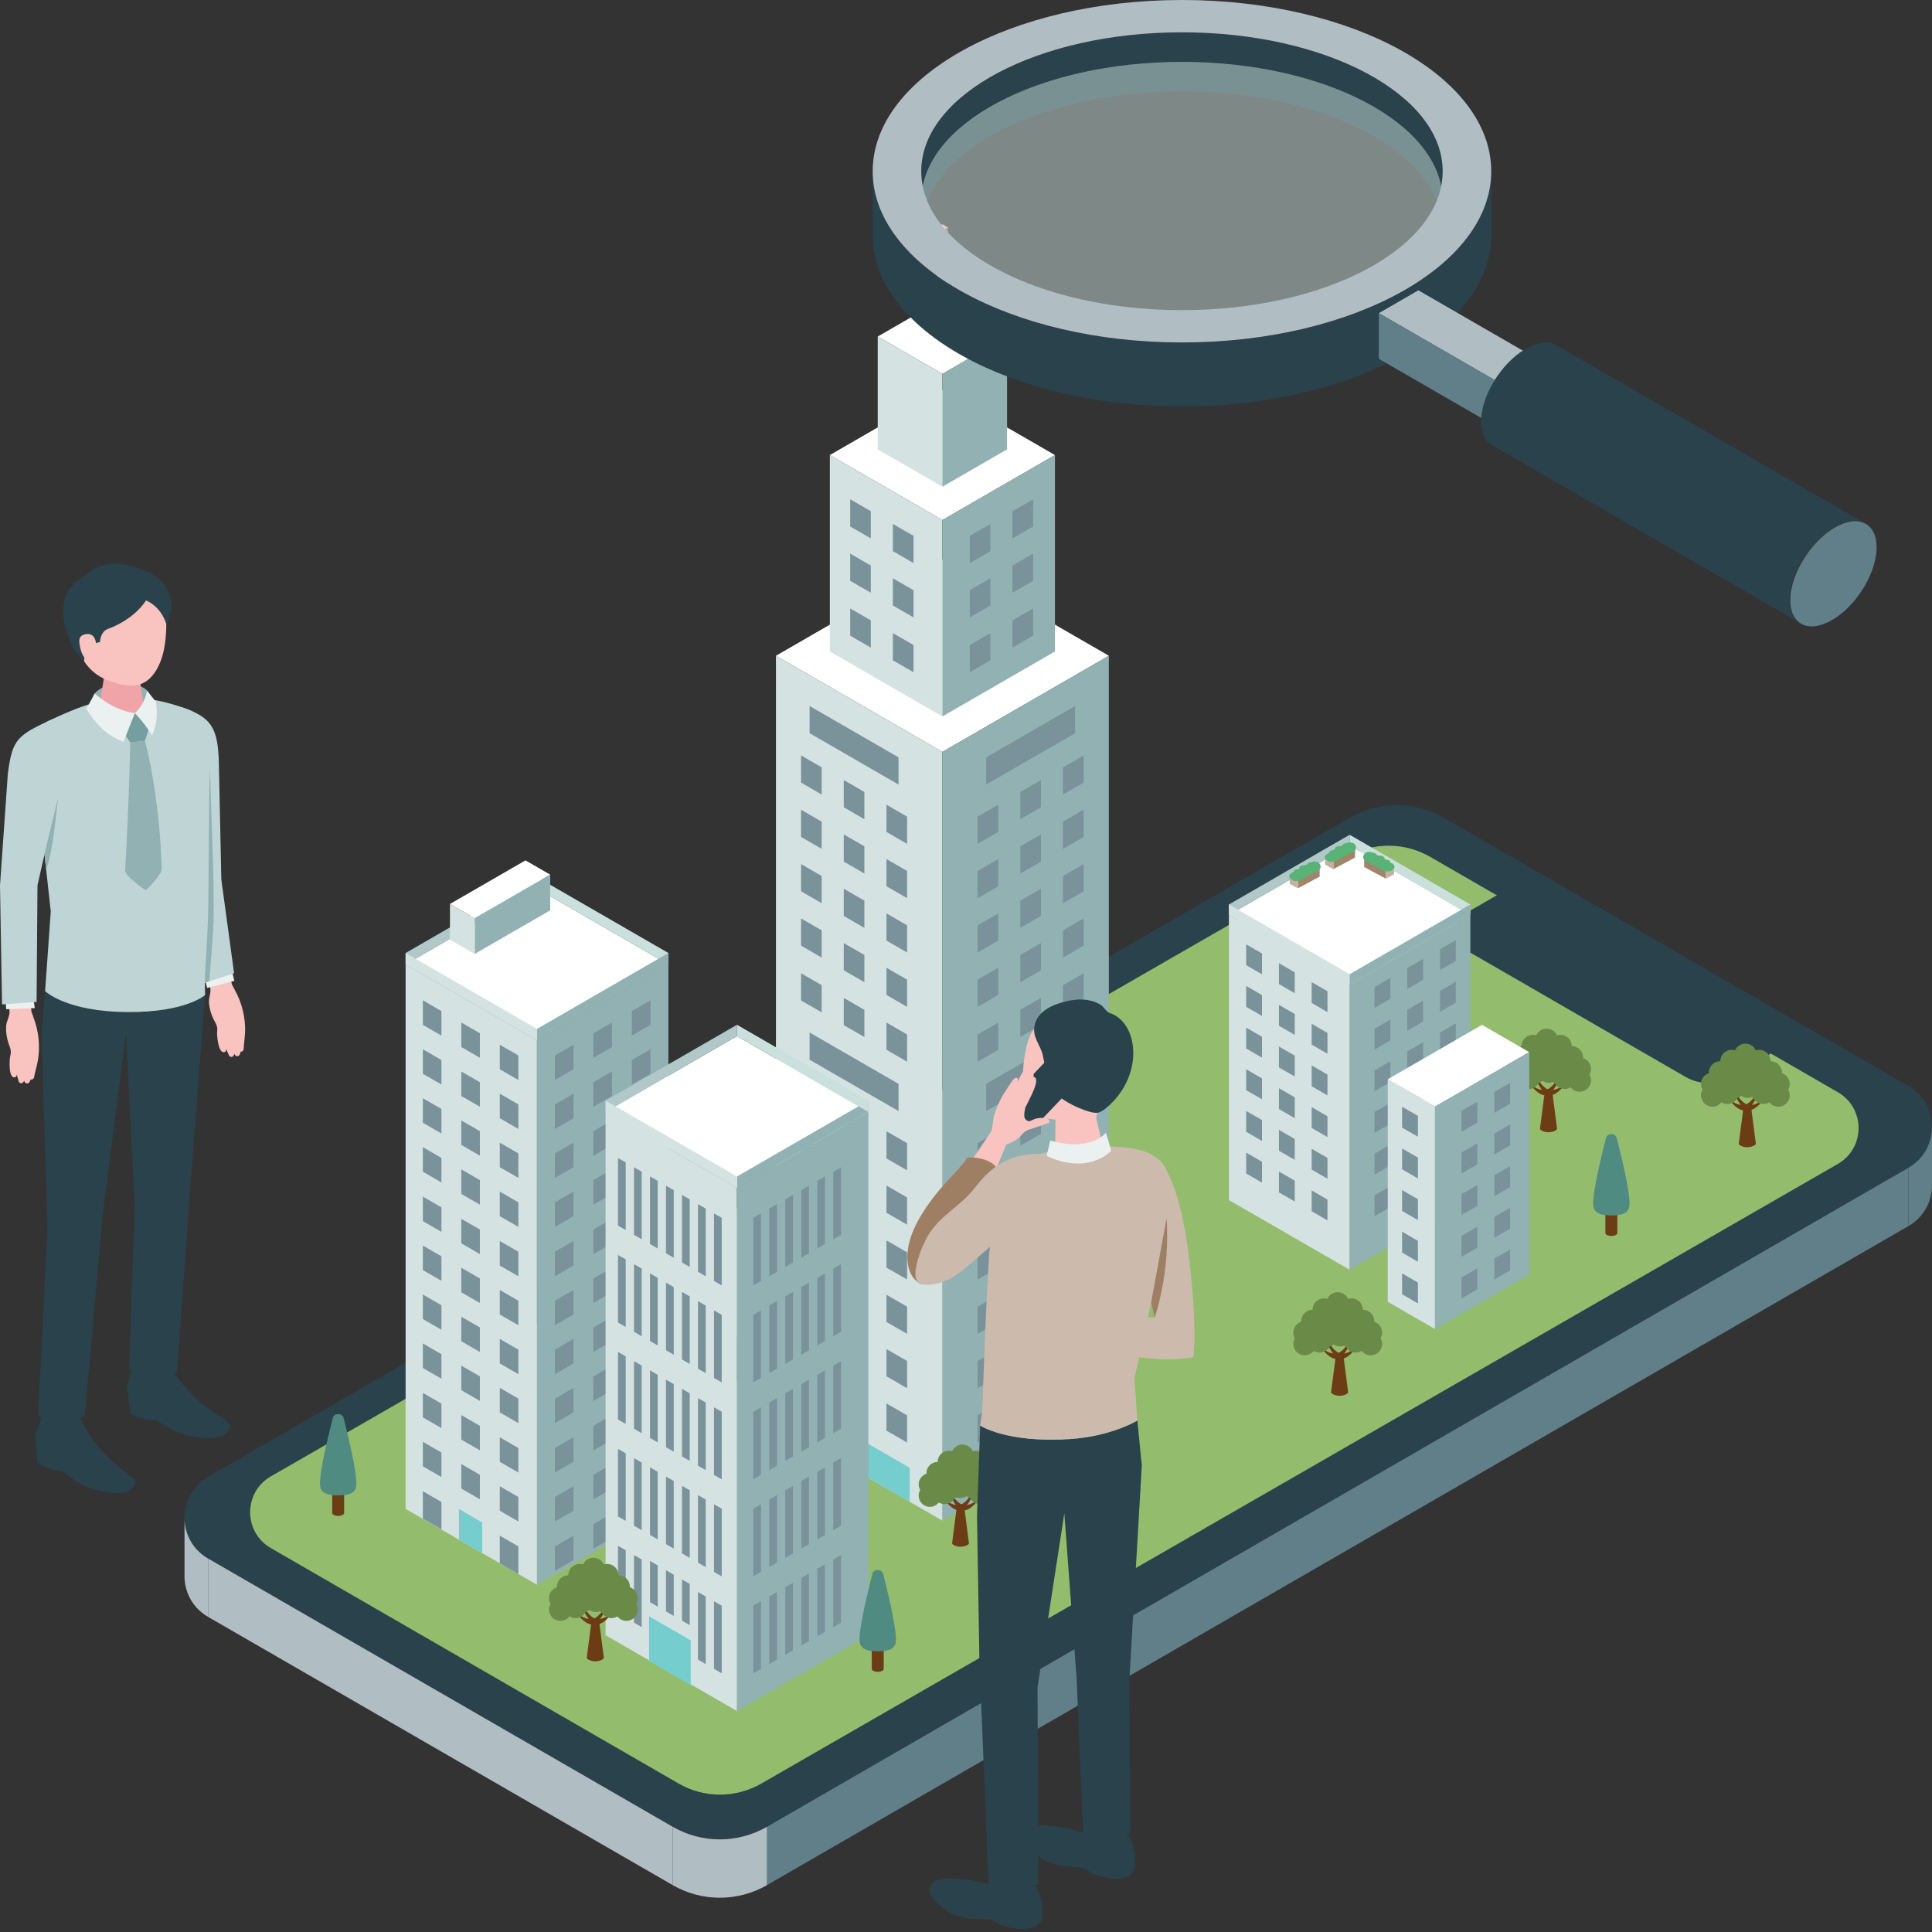 <?xml version="1.0" encoding="utf-8"?>
<!-- Generator: Adobe Illustrator 15.0.0, SVG Export Plug-In  -->
<!DOCTYPE svg PUBLIC "-//W3C//DTD SVG 1.1//EN" "http://www.w3.org/Graphics/SVG/1.1/DTD/svg11.dtd">
<svg version="1.1"
	 xmlns="http://www.w3.org/2000/svg" xmlns:xlink="http://www.w3.org/1999/xlink" xmlns:a="http://ns.adobe.com/AdobeSVGViewerExtensions/3.0/"
	 x="0px" y="0px" width="100px" height="100px" viewBox="0 0 100 100" enable-background="new 0 0 100 100" xml:space="preserve">
<rect x="0" y="0" width="100" height="100" fill="#333333" stroke="none"/>
<defs>
</defs>
<path fill="#2A424B" d="M2.46,63.586l-0.307-9.973l0.181-2.316c0,0,1.078,0.983,4.302,1.09c2.652,0.088,3.976-0.878,3.976-0.878
	l-0.764,9.95l-0.685,9.534c0,0-0.381,0.3-1.171,0.282c-0.894-0.021-1.315-0.437-1.315-0.437l0.303-8.404l-0.461-8.951l-1.185,9.225
	L4.388,73.252c0,0-0.456,0.402-1.196,0.404c-0.748,0.002-1.221-0.387-1.221-0.387L2.46,63.586z"/>
<path fill="#F9C3C0" d="M12.005,50.958c0,0,0.207,0.384,0.284,0.548c0.085,0.181,0.157,0.368,0.215,0.559
	c0.106,0.349,0.167,0.711,0.182,1.076c0.001,0.022,0.001,0.044,0.002,0.066c0.007,0.318-0.041,0.634-0.069,0.949
	c-0.007,0.081,0.013,0.206-0.079,0.26c-0.004,0.002-0.091,0.035-0.089,0.022c0,0.004-0.021,0.187-0.117,0.219
	c-0.076,0.027-0.158,0.006-0.209-0.119c0,0-0.012,0.121-0.1,0.159c-0.087,0.038-0.149-0.032-0.174-0.072
	c-0.025-0.04-0.147-0.345-0.147-0.345s0.022,0.12-0.043,0.157c-0.351,0.199-0.433-0.815-0.425-0.971
	c0.005-0.098,0.019-0.197,0.003-0.292c-0.022-0.135-0.099-0.255-0.163-0.377c-0.144-0.271-0.231-0.569-0.259-0.873
	c-0.027-0.289,0.119-0.523,0.066-0.804l-0.267-1.082l1.133-0.276L12.005,50.958z"/>
<polygon fill="#EBF1F1" points="11.879,49.79 12.132,50.766 10.725,51.136 10.45,50.126 "/>
<path fill="#BFD4D5" d="M11.456,45.527c0,0-0.082-3.703-0.127-6.015c-0.038-1.935-0.457-2.397-1.923-2.911
	c-1.27,1.519-0.329,9.134-0.329,9.134l1.338,5.19l1.702-0.551L11.456,45.527z"/>
<path fill="#91B1B3" d="M10.635,45.365l-0.22,5.561l0.416-0.135c0,0,0.208-2.472,0.223-3.138c0.051-2.322-0.157-5.855-0.182-8.167
	L10.635,45.365z"/>
<path fill="#BFD4D5" d="M2.335,51.297l0.293-4.125l-0.9-8.164c-0.118-0.705,0.164-1.419,0.932-1.767
	c1.765-0.799,3.831-1.791,7.165-0.482c0.457,0.179,0.627,0.73,0.785,1.193c0.189,0.555,0.282,1.153,0.26,1.741
	c0,0-0.037,1.012-0.037,1.012c-0.017,1.929-0.033,3.859-0.049,5.788c-0.01,1.223-0.071,2.429-0.158,3.649
	c-0.038,0.536-0.011,1.365-0.011,1.365s-1.003,0.894-3.976,0.878C3.399,52.37,2.335,51.297,2.335,51.297z"/>
<path fill="#F9C3C0" d="M1.626,52.359c0,0,0.151,0.414,0.205,0.589c0.059,0.193,0.104,0.389,0.135,0.587
	c0.057,0.363,0.067,0.731,0.03,1.095c-0.002,0.022-0.004,0.044-0.007,0.065c-0.037,0.317-0.128,0.622-0.2,0.929
	c-0.018,0.079-0.016,0.206-0.114,0.245c-0.004,0.001-0.095,0.02-0.092,0.008c-0.001,0.004-0.047,0.181-0.145,0.199
	c-0.079,0.014-0.158-0.019-0.19-0.151c0,0-0.029,0.118-0.12,0.142c-0.092,0.023-0.144-0.056-0.162-0.099
	c-0.019-0.044-0.097-0.365-0.097-0.365s0.005,0.122-0.065,0.149c-0.374,0.141-0.315-0.876-0.286-1.029
	c0.019-0.096,0.045-0.191,0.043-0.29c-0.003-0.137-0.062-0.268-0.109-0.399c-0.104-0.292-0.15-0.601-0.135-0.906
	c0.013-0.29,0.189-0.499,0.177-0.786L0.38,51.228l1.158-0.092L1.626,52.359z"/>
<polygon fill="#EBF1F1" points="1.661,51.209 1.8,52.18 0.321,52.237 0.25,51.304 "/>
<path fill="#BFD4D5" d="M2.602,37.27c-1.696,0.806-1.965,0.973-2.196,2.775L0,45.823l0.106,6.165l1.788-0.129l0.046-6.035
	l0.858-3.789C3.966,38.386,2.602,37.27,2.602,37.27z"/>
<path fill="#2A424B" d="M2.193,73.282l-0.365,1.031l0.108,1.388c0,0,0.596,0.427,1.275,0.421c0.423,0.341,1.269,1.132,2.989,1.169
	c0.371,0.008,1.011-0.343,0.734-0.722c-0.171-0.234-1.964-1.258-2.859-3.324C3.111,73.151,2.193,73.282,2.193,73.282z"/>
<path fill="#2A424B" d="M6.85,70.744l-0.289,1.057l0.209,1.375c0,0,0.625,0.378,1.302,0.317C8.52,73.8,9.422,74.521,11.14,74.42
	c0.37-0.022,0.983-0.423,0.679-0.78c-0.187-0.219-2.051-1.096-3.094-3.084C7.756,70.54,6.85,70.744,6.85,70.744z"/>
<path fill="#91B1B3" d="M2.302,44.223c0,0,0.264-1.163,0.697-2.893c-0.261,2.486-0.367,2.879-0.606,3.716L2.302,44.223z"/>
<path fill="#91B1B3" d="M7.609,35.737c-0.403-0.432-1.97-0.63-2.708,0.152c-0.054,0.382-0.132,0.631-0.132,0.631l1.354,0.486
	l1.453-0.205C7.575,36.801,7.646,36.034,7.609,35.737z"/>
<path fill="#F0A4A8" d="M6.278,34.426c-0.583,0-0.892,0.328-0.892,0.612L5.09,36.94c0.027,0.33,0.587,0.597,1.251,0.597
	c0.664,0,1.18-0.267,1.153-0.597l-0.287-1.989C7.184,34.663,6.86,34.426,6.278,34.426z"/>
<path fill="#F9C3C0" d="M6.039,29.786c-1.659,0.013-2.117,1.258-2.117,2.77c0,1.968,1.294,2.574,1.959,2.768
	c0.81,0.236,1.817,0.447,2.433-1.104c0.367-0.922,0.354-2.526,0.15-3.147C8.288,30.53,7.697,29.774,6.039,29.786z"/>
<polygon fill="#769EA0" points="7.749,37.604 6.982,36.912 6.39,37.916 6.742,38.434 7.503,38.341 "/>
<path fill="#EBF1F1" d="M6.982,36.912c0,0-0.315,0.777-0.592,1.491c-0.768-0.315-1.292-0.716-1.928-1.719
	C4.646,36.393,4.9,35.889,4.9,35.889S5.794,36.757,6.982,36.912z"/>
<path fill="#EBF1F1" d="M6.982,36.912c0,0,0.513-0.428,0.627-1.175c0,0,0.295,0.387,0.46,0.586c0.125,0.864-0.014,1.289-0.197,1.752
	C7.462,37.39,6.982,36.912,6.982,36.912"/>
<path fill="#91B1B3" d="M7.503,38.341l-0.762,0.093c0,0-0.062,3.24-0.266,6.612c-0.019,0.308,1.069,1.035,1.069,1.035
	s0.832-0.791,0.824-1.094C8.268,41.156,7.503,38.341,7.503,38.341z"/>
<path fill="#2A424B" d="M7.557,31.078c0,0-0.546,0.952-1.979,1.478c-0.399,0.153-0.402,0.681-0.402,0.681s-0.771,0.063-0.827,0.983
	c-0.735-0.582-1.995-3.383-0.015-4.344c0,0,1.013-1.402,3.416-0.221c0.792,0.39,1.52,1.364,0.855,2.645
	C8.604,32.299,8.39,31.438,7.557,31.078z"/>
<path fill="#F9C3C0" d="M4.971,33.31c0,0-0.029-0.562-0.512-0.488c-0.412,0.063-0.402,0.33-0.283,0.799
	c0.119,0.468,0.406,0.691,0.695,0.678S4.971,33.31,4.971,33.31z"/>
<path fill="#2A424B" d="M39.701,94.552l59.078-34.109c1.628-0.94,1.628-3.29,0-4.229L74.734,42.331
	c-1.511-0.873-3.373-0.873-4.884,0L10.771,76.44c-1.628,0.94-1.628,3.29,0,4.229l24.045,13.882
	C36.328,95.424,38.189,95.424,39.701,94.552z"/>
<polygon fill="#B0BEC3" points="34.816,94.552 10.771,80.669 10.771,83.69 34.816,97.572 "/>
<polygon fill="#617F88" points="39.701,94.552 98.779,60.443 98.779,63.463 39.701,97.572 "/>
<path fill="#B0BEC3" d="M10.771,83.69c-0.813-0.47-1.22-1.291-1.221-2.113v-3.031c-0.003,0.826,0.404,1.652,1.221,2.124V83.69z"/>
<path fill="#617F88" d="M98.779,63.463c0.813-0.469,1.22-1.291,1.221-2.113v-3.03c0.003,0.825-0.404,1.651-1.221,2.123V63.463z"/>
<path fill="#B0BEC3" d="M39.701,97.572v-3.021c-1.511,0.873-3.373,0.873-4.884,0v3.021C36.328,98.444,38.189,98.444,39.701,97.572z"
	/>
<path fill="#94BC6D" d="M39.41,92.315l55.717-32.07c1.429-0.825,1.429-2.888,0-3.712L74.023,44.348c-1.326-0.766-2.96-0.766-4.287,0
	L14.019,76.417c-1.429,0.825-1.429,2.888,0,3.712l21.104,12.185C36.45,93.081,38.083,93.081,39.41,92.315z"/>
<path fill="#2A424B" d="M89.553,55.746l2.433-1.404c0.766-0.442,0.766-1.548,0-1.99L80.672,45.82c-0.711-0.411-1.587-0.411-2.298,0
	l-2.433,1.404c-0.766,0.442-0.766,1.548,0,1.99l11.313,6.532C87.966,56.156,88.842,56.156,89.553,55.746z"/>
<polygon fill="#FFFFFF" points="40.163,33.942 48.779,38.917 57.394,33.942 48.779,28.968 "/>
<polygon fill="#D4E2E2" points="48.779,38.917 40.163,33.942 40.163,73.736 48.779,78.709 "/>
<polygon fill="#91B1B3" points="48.779,38.917 57.394,33.942 57.394,73.736 48.779,78.709 "/>
<polygon fill="#FFFFFF" points="42.953,23.554 48.779,26.917 54.604,23.554 48.779,20.19 "/>
<polygon fill="#D4E2E2" points="48.779,26.917 42.953,23.554 42.953,33.72 48.779,37.083 "/>
<polygon fill="#91B1B3" points="48.779,26.917 54.604,23.554 54.604,33.72 48.779,37.083 "/>
<polygon fill="#FFFFFF" points="45.431,17.419 48.779,19.351 52.125,17.419 48.779,15.486 "/>
<polygon fill="#D4E2E2" points="48.779,19.351 45.431,17.419 45.431,23.259 48.779,25.192 "/>
<polygon fill="#91B1B3" points="48.779,19.351 52.125,17.419 52.125,23.259 48.779,25.192 "/>
<polygon fill="#7A939B" points="42.53,48.153 41.463,47.537 41.463,48.946 42.53,49.562 "/>
<polygon fill="#7A939B" points="44.74,49.43 43.673,48.813 43.673,50.222 44.74,50.838 "/>
<polygon fill="#7A939B" points="46.951,50.706 45.883,50.089 45.883,51.498 46.951,52.114 "/>
<polygon fill="#7A939B" points="42.53,45.341 41.463,44.725 41.463,46.133 42.53,46.75 "/>
<polygon fill="#7A939B" points="44.74,46.617 43.673,46 43.673,47.409 44.74,48.026 "/>
<polygon fill="#7A939B" points="46.951,47.893 45.883,47.277 45.883,48.685 46.951,49.302 "/>
<polygon fill="#7A939B" points="42.53,42.529 41.463,41.912 41.463,43.321 42.53,43.937 "/>
<polygon fill="#7A939B" points="44.74,43.805 43.673,43.188 43.673,44.597 44.74,45.213 "/>
<polygon fill="#7A939B" points="46.951,45.081 45.883,44.464 45.883,45.873 46.951,46.489 "/>
<polygon fill="#7A939B" points="42.53,39.716 41.463,39.1 41.463,40.508 42.53,41.125 "/>
<polygon fill="#7A939B" points="44.74,40.993 43.673,40.376 43.673,41.785 44.74,42.401 "/>
<polygon fill="#7A939B" points="46.951,42.269 45.883,41.652 45.883,43.061 46.951,43.677 "/>
<polygon fill="#7A939B" points="46.509,39.201 41.905,36.543 41.905,37.951 46.509,40.609 "/>
<polygon fill="#7A939B" points="42.53,59.429 41.463,58.813 41.463,60.221 42.53,60.837 "/>
<polygon fill="#7A939B" points="44.74,60.705 43.673,60.088 43.673,61.497 44.74,62.113 "/>
<polygon fill="#7A939B" points="46.951,61.981 45.883,61.365 45.883,62.773 46.951,63.39 "/>
<polygon fill="#7A939B" points="42.53,56.617 41.463,56 41.463,57.409 42.53,58.025 "/>
<polygon fill="#7A939B" points="44.74,57.893 43.673,57.276 43.673,58.685 44.74,59.301 "/>
<polygon fill="#7A939B" points="46.951,59.169 45.883,58.552 45.883,59.961 46.951,60.577 "/>
<polygon fill="#7A939B" points="46.509,56.101 41.905,53.443 41.905,54.852 46.509,57.51 "/>
<polygon fill="#7A939B" points="42.53,50.992 41.463,50.375 41.463,51.784 42.53,52.4 "/>
<polygon fill="#7A939B" points="44.74,52.268 43.673,51.651 43.673,53.06 44.74,53.676 "/>
<polygon fill="#7A939B" points="46.951,53.544 45.883,52.928 45.883,54.336 46.951,54.953 "/>
<polygon fill="#7A939B" points="45.073,29.271 44.005,28.655 44.005,30.064 45.073,30.68 "/>
<polygon fill="#7A939B" points="47.283,30.548 46.215,29.932 46.215,31.34 47.283,31.956 "/>
<polygon fill="#7A939B" points="45.073,26.459 44.005,25.843 44.005,27.251 45.073,27.868 "/>
<polygon fill="#7A939B" points="47.283,27.735 46.215,27.119 46.215,28.527 47.283,29.144 "/>
<polygon fill="#7A939B" points="45.073,32.11 44.005,31.494 44.005,32.902 45.073,33.519 "/>
<polygon fill="#7A939B" points="47.283,33.386 46.215,32.77 46.215,34.178 47.283,34.794 "/>
<polygon fill="#7A939B" points="52.407,29.271 53.475,28.655 53.475,30.064 52.407,30.68 "/>
<polygon fill="#7A939B" points="50.197,30.548 51.264,29.932 51.264,31.34 50.197,31.956 "/>
<polygon fill="#7A939B" points="52.407,26.459 53.475,25.843 53.475,27.251 52.407,27.868 "/>
<polygon fill="#7A939B" points="50.197,27.735 51.264,27.119 51.264,28.527 50.197,29.144 "/>
<polygon fill="#7A939B" points="52.407,32.11 53.475,31.494 53.475,32.902 52.407,33.519 "/>
<polygon fill="#7A939B" points="50.197,33.386 51.264,32.77 51.264,34.178 50.197,34.794 "/>
<polygon fill="#7A939B" points="42.53,70.705 41.463,70.088 41.463,71.497 42.53,72.113 "/>
<polygon fill="#7A939B" points="44.74,71.981 43.673,71.364 43.673,72.773 44.74,73.389 "/>
<polygon fill="#7A939B" points="46.951,73.257 45.883,72.64 45.883,74.049 46.951,74.665 "/>
<polygon fill="#7A939B" points="42.53,67.892 41.463,67.276 41.463,68.685 42.53,69.301 "/>
<polygon fill="#7A939B" points="44.74,69.168 43.673,68.552 43.673,69.96 44.74,70.577 "/>
<polygon fill="#7A939B" points="46.951,70.444 45.883,69.828 45.883,71.236 46.951,71.853 "/>
<polygon fill="#76CDCE" points="47.084,75.97 41.329,72.647 41.329,74.408 47.084,77.731 "/>
<polygon fill="#7A939B" points="42.53,70.705 41.463,70.088 41.463,71.497 42.53,72.113 "/>
<polygon fill="#7A939B" points="42.53,65.08 41.463,64.463 41.463,65.872 42.53,66.488 "/>
<polygon fill="#7A939B" points="44.74,66.356 43.673,65.739 43.673,67.148 44.74,67.765 "/>
<polygon fill="#7A939B" points="46.951,67.632 45.883,67.016 45.883,68.424 46.951,69.041 "/>
<polygon fill="#7A939B" points="42.53,62.268 41.463,61.651 41.463,63.06 42.53,63.676 "/>
<polygon fill="#7A939B" points="44.74,63.543 43.673,62.927 43.673,64.335 44.74,64.952 "/>
<polygon fill="#7A939B" points="46.951,64.819 45.883,64.203 45.883,65.612 46.951,66.228 "/>
<polygon fill="#7A939B" points="55.021,48.153 56.089,47.537 56.089,48.946 55.021,49.562 "/>
<polygon fill="#7A939B" points="52.811,49.43 53.879,48.813 53.879,50.222 52.811,50.838 "/>
<polygon fill="#7A939B" points="50.601,50.706 51.669,50.089 51.669,51.498 50.601,52.114 "/>
<polygon fill="#7A939B" points="55.021,45.341 56.089,44.725 56.089,46.133 55.021,46.75 "/>
<polygon fill="#7A939B" points="52.811,46.617 53.879,46 53.879,47.409 52.811,48.026 "/>
<polygon fill="#7A939B" points="50.601,47.893 51.669,47.277 51.669,48.685 50.601,49.302 "/>
<polygon fill="#7A939B" points="55.021,42.529 56.089,41.912 56.089,43.321 55.021,43.937 "/>
<polygon fill="#7A939B" points="52.811,43.805 53.879,43.188 53.879,44.597 52.811,45.213 "/>
<polygon fill="#7A939B" points="50.601,45.081 51.669,44.464 51.669,45.873 50.601,46.489 "/>
<polygon fill="#7A939B" points="55.021,39.716 56.089,39.1 56.089,40.508 55.021,41.125 "/>
<polygon fill="#7A939B" points="52.811,40.993 53.879,40.376 53.879,41.785 52.811,42.401 "/>
<polygon fill="#7A939B" points="50.601,42.269 51.669,41.652 51.669,43.061 50.601,43.677 "/>
<polygon fill="#7A939B" points="51.043,39.201 55.647,36.543 55.647,37.951 51.043,40.609 "/>
<polygon fill="#7A939B" points="55.021,59.429 56.089,58.813 56.089,60.221 55.021,60.837 "/>
<polygon fill="#7A939B" points="52.811,60.705 53.879,60.088 53.879,61.497 52.811,62.113 "/>
<polygon fill="#7A939B" points="50.601,61.981 51.669,61.365 51.669,62.773 50.601,63.39 "/>
<polygon fill="#7A939B" points="55.021,56.617 56.089,56 56.089,57.409 55.021,58.025 "/>
<polygon fill="#7A939B" points="52.811,57.893 53.879,57.276 53.879,58.685 52.811,59.301 "/>
<polygon fill="#7A939B" points="50.601,59.169 51.669,58.552 51.669,59.961 50.601,60.577 "/>
<polygon fill="#7A939B" points="51.043,56.101 55.647,53.443 55.647,54.852 51.043,57.51 "/>
<polygon fill="#7A939B" points="55.021,50.992 56.089,50.375 56.089,51.784 55.021,52.4 "/>
<polygon fill="#7A939B" points="52.811,52.268 53.879,51.651 53.879,53.06 52.811,53.676 "/>
<polygon fill="#7A939B" points="50.601,53.544 51.669,52.928 51.669,54.336 50.601,54.953 "/>
<polygon fill="#7A939B" points="55.021,70.705 56.089,70.088 56.089,71.497 55.021,72.113 "/>
<polygon fill="#7A939B" points="52.811,71.981 53.879,71.364 53.879,72.773 52.811,73.389 "/>
<polygon fill="#7A939B" points="50.601,73.257 51.669,72.64 51.669,74.049 50.601,74.665 "/>
<polygon fill="#7A939B" points="55.021,67.892 56.089,67.276 56.089,68.685 55.021,69.301 "/>
<polygon fill="#7A939B" points="52.811,69.168 53.879,68.552 53.879,69.96 52.811,70.577 "/>
<polygon fill="#7A939B" points="50.601,70.444 51.669,69.828 51.669,71.236 50.601,71.853 "/>
<polygon fill="#7A939B" points="55.021,73.7 56.089,73.084 56.089,74.493 55.021,75.109 "/>
<polygon fill="#7A939B" points="52.811,74.977 53.879,74.36 53.879,75.769 52.811,76.385 "/>
<polygon fill="#7A939B" points="50.601,76.252 51.669,75.636 51.669,77.044 50.601,77.661 "/>
<polygon fill="#7A939B" points="55.021,70.705 56.089,70.088 56.089,71.497 55.021,72.113 "/>
<polygon fill="#7A939B" points="55.021,65.08 56.089,64.463 56.089,65.872 55.021,66.488 "/>
<polygon fill="#7A939B" points="52.811,66.356 53.879,65.739 53.879,67.148 52.811,67.765 "/>
<polygon fill="#7A939B" points="50.601,67.632 51.669,67.016 51.669,68.424 50.601,69.041 "/>
<polygon fill="#7A939B" points="55.021,62.268 56.089,61.651 56.089,63.06 55.021,63.676 "/>
<polygon fill="#7A939B" points="52.811,63.543 53.879,62.927 53.879,64.335 52.811,64.952 "/>
<polygon fill="#7A939B" points="50.601,64.819 51.669,64.203 51.669,65.612 50.601,66.228 "/>
<path fill="#6C3C14" d="M39.315,71.606c0.11,0,0.199,0.049,0.199,0.11l0.236,1.832c0,0.062-0.195,0.178-0.436,0.178
	c-0.241,0-0.436-0.117-0.436-0.178l0.236-1.832C39.115,71.655,39.205,71.606,39.315,71.606z"/>
<path fill="#6C3C14" d="M39.408,71.51c0.179-0.103,0.351-0.321,0.486-0.53c0.026-0.041,0.088-0.007,0.068,0.037
	c-0.138,0.306-0.334,0.654-0.552,0.779c-0.277,0.16-0.6-0.123-0.79-0.335c-0.027-0.031,0.011-0.077,0.046-0.055
	C38.863,71.525,39.163,71.651,39.408,71.51z"/>
<path fill="#6C3C14" d="M39.317,71.51c-0.178-0.103-0.35-0.321-0.485-0.53c-0.026-0.041-0.088-0.007-0.068,0.037
	c0.138,0.306,0.334,0.654,0.552,0.779c0.276,0.16,0.6-0.123,0.79-0.335c0.027-0.031-0.011-0.077-0.046-0.055
	C39.862,71.525,39.562,71.651,39.317,71.51z"/>
<path fill="#6A8B48" d="M37.148,70.5c0-0.258,0.169-0.477,0.402-0.553c0-0.01-0.001-0.02-0.001-0.029
	c0-0.321,0.26-0.581,0.581-0.581c0-0.321,0.26-0.581,0.581-0.581c0.06,0,0.118,0.009,0.173,0.026
	c0.091-0.202,0.293-0.342,0.529-0.342s0.438,0.14,0.529,0.342c0.054-0.017,0.112-0.026,0.172-0.026c0.321,0,0.581,0.26,0.581,0.581
	c0.321,0,0.581,0.26,0.581,0.581c0,0.01,0,0.02,0,0.029c0.233,0.076,0.402,0.294,0.402,0.553c0,0.106-0.029,0.205-0.078,0.291
	c0.049,0.085,0.078,0.185,0.078,0.29c0,0.321-0.26,0.581-0.581,0.581c-0.187,0-0.354-0.089-0.46-0.227
	c-0.088,0.055-0.193,0.086-0.305,0.086c-0.223,0-0.416-0.125-0.514-0.31c-0.072-0.022-0.137-0.059-0.194-0.106
	c-0.094,0.066-0.208,0.104-0.332,0.104c-0.069,0-0.136-0.012-0.197-0.035c-0.028,0.014-0.057,0.026-0.087,0.036
	c-0.097,0.184-0.291,0.31-0.514,0.31c-0.112,0-0.216-0.032-0.305-0.086c-0.106,0.138-0.273,0.227-0.46,0.227
	c-0.321,0-0.581-0.26-0.581-0.581c0-0.105,0.028-0.205,0.078-0.29C37.176,70.705,37.148,70.605,37.148,70.5z"/>
<path fill="#6C3C14" d="M49.718,77.938c0.11,0,0.199,0.05,0.199,0.111l0.236,1.832c0,0.061-0.195,0.178-0.436,0.178
	c-0.241,0-0.436-0.117-0.436-0.178l0.236-1.832C49.518,77.987,49.607,77.938,49.718,77.938z"/>
<path fill="#6C3C14" d="M49.811,77.842c0.179-0.103,0.35-0.321,0.486-0.53c0.026-0.041,0.088-0.007,0.068,0.037
	c-0.139,0.307-0.334,0.654-0.552,0.779c-0.277,0.16-0.6-0.123-0.79-0.335c-0.027-0.031,0.01-0.076,0.046-0.055
	C49.266,77.857,49.566,77.983,49.811,77.842z"/>
<path fill="#6C3C14" d="M49.72,77.842c-0.179-0.103-0.351-0.321-0.486-0.53c-0.026-0.041-0.088-0.007-0.068,0.037
	c0.138,0.307,0.334,0.654,0.552,0.779c0.276,0.16,0.6-0.123,0.789-0.335c0.028-0.031-0.01-0.076-0.046-0.055
	C50.265,77.857,49.965,77.983,49.72,77.842z"/>
<path fill="#6A8B48" d="M47.551,76.832c0-0.258,0.169-0.478,0.402-0.553c0-0.01-0.001-0.02-0.001-0.03
	c0-0.321,0.26-0.581,0.581-0.581c0-0.321,0.26-0.581,0.581-0.581c0.061,0,0.118,0.009,0.172,0.026
	c0.091-0.201,0.294-0.342,0.529-0.342s0.438,0.141,0.529,0.342c0.054-0.017,0.112-0.026,0.172-0.026c0.321,0,0.581,0.26,0.581,0.581
	c0.321,0,0.581,0.26,0.581,0.581c0,0.01,0,0.02,0,0.03c0.233,0.075,0.402,0.294,0.402,0.553c0,0.105-0.029,0.205-0.078,0.29
	c0.049,0.085,0.078,0.185,0.078,0.291c0,0.32-0.26,0.581-0.581,0.581c-0.187,0-0.354-0.089-0.459-0.226
	c-0.089,0.055-0.193,0.086-0.305,0.086c-0.223,0-0.416-0.125-0.514-0.31c-0.072-0.022-0.138-0.059-0.194-0.106
	c-0.094,0.066-0.208,0.104-0.332,0.104c-0.069,0-0.135-0.012-0.197-0.034c-0.028,0.014-0.057,0.026-0.087,0.036
	c-0.098,0.184-0.291,0.31-0.514,0.31c-0.112,0-0.216-0.031-0.305-0.086c-0.106,0.137-0.273,0.226-0.46,0.226
	c-0.321,0-0.581-0.26-0.581-0.581c0-0.106,0.028-0.205,0.078-0.291C47.579,77.036,47.551,76.937,47.551,76.832z"/>
<polygon fill="#D4E2E2" points="48.779,12.689 48.489,12.522 48.489,17.538 48.779,17.704 "/>
<polygon fill="#91B1B3" points="48.779,12.689 49.067,12.522 49.067,17.538 48.779,17.704 "/>
<polygon fill="#FAC0C2" points="48.489,11.774 48.779,11.941 49.067,11.774 48.779,11.607 "/>
<polygon fill="#F58A8E" points="48.779,11.941 48.489,11.774 48.489,12.522 48.779,12.689 "/>
<polygon fill="#ED5053" points="48.779,11.941 49.067,11.774 49.067,12.522 48.779,12.689 "/>
<polygon fill="#FFFFFF" points="20.994,49.917 27.795,53.844 34.596,49.917 27.795,45.99 "/>
<polygon fill="#D4E2E2" points="27.795,53.844 20.994,49.917 20.994,78.1 27.795,82.026 "/>
<polygon fill="#91B1B3" points="27.795,53.844 34.596,49.917 34.596,78.1 27.795,82.026 "/>
<polygon fill="#B1C8C9" points="20.994,49.328 27.795,45.401 27.795,45.99 20.994,49.917 "/>
<polygon fill="#CAE0DD" points="34.596,49.328 27.795,45.401 27.795,45.99 34.596,49.917 "/>
<polygon fill="#D4E2E2" points="27.795,53.255 20.994,49.328 20.994,49.917 27.795,53.844 "/>
<polygon fill="#91B1B3" points="27.795,53.255 34.596,49.328 34.596,49.917 27.795,53.844 "/>
<polygon fill="#7A939B" points="22.848,59.934 21.886,59.378 21.886,60.647 22.848,61.203 "/>
<polygon fill="#7A939B" points="24.839,61.083 23.877,60.528 23.877,61.797 24.839,62.352 "/>
<polygon fill="#7A939B" points="26.831,62.233 25.869,61.678 25.869,62.947 26.831,63.502 "/>
<polygon fill="#7A939B" points="22.848,57.399 21.886,56.844 21.886,58.113 22.848,58.668 "/>
<polygon fill="#7A939B" points="24.839,58.549 23.877,57.994 23.877,59.263 24.839,59.818 "/>
<polygon fill="#7A939B" points="26.831,59.699 25.869,59.144 25.869,60.413 26.831,60.968 "/>
<polygon fill="#7A939B" points="22.848,54.866 21.886,54.31 21.886,55.579 22.848,56.135 "/>
<polygon fill="#7A939B" points="24.839,56.015 23.877,55.46 23.877,56.729 24.839,57.284 "/>
<polygon fill="#7A939B" points="26.831,57.165 25.869,56.609 25.869,57.879 26.831,58.434 "/>
<polygon fill="#7A939B" points="22.848,52.332 21.886,51.776 21.886,53.045 22.848,53.601 "/>
<polygon fill="#7A939B" points="24.839,53.481 23.877,52.926 23.877,54.195 24.839,54.75 "/>
<polygon fill="#7A939B" points="26.831,54.631 25.869,54.076 25.869,55.345 26.831,55.9 "/>
<polygon fill="#7A939B" points="22.848,62.491 21.886,61.936 21.886,63.205 22.848,63.76 "/>
<polygon fill="#7A939B" points="24.839,63.641 23.877,63.085 23.877,64.354 24.839,64.91 "/>
<polygon fill="#7A939B" points="26.831,64.79 25.869,64.235 25.869,65.504 26.831,66.059 "/>
<polygon fill="#7A939B" points="22.848,70.092 21.886,69.537 21.886,70.806 22.848,71.362 "/>
<polygon fill="#7A939B" points="24.839,71.242 23.877,70.687 23.877,71.956 24.839,72.511 "/>
<polygon fill="#7A939B" points="26.831,72.392 25.869,71.836 25.869,73.105 26.831,73.661 "/>
<polygon fill="#7A939B" points="22.848,67.559 21.886,67.003 21.886,68.272 22.848,68.828 "/>
<polygon fill="#7A939B" points="24.839,68.708 23.877,68.153 23.877,69.422 24.839,69.978 "/>
<polygon fill="#7A939B" points="26.831,69.858 25.869,69.303 25.869,70.572 26.831,71.127 "/>
<polygon fill="#7A939B" points="22.848,65.024 21.886,64.469 21.886,65.738 22.848,66.293 "/>
<polygon fill="#7A939B" points="24.839,66.174 23.877,65.619 23.877,66.888 24.839,67.443 "/>
<polygon fill="#7A939B" points="26.831,67.324 25.869,66.769 25.869,68.038 26.831,68.593 "/>
<polygon fill="#7A939B" points="22.848,72.65 21.886,72.095 21.886,73.363 22.848,73.919 "/>
<polygon fill="#7A939B" points="24.839,73.8 23.877,73.244 23.877,74.513 24.839,75.069 "/>
<polygon fill="#7A939B" points="26.831,74.949 25.869,74.394 25.869,75.663 26.831,76.218 "/>
<polygon fill="#7A939B" points="22.848,75.184 21.886,74.628 21.886,75.897 22.848,76.453 "/>
<polygon fill="#7A939B" points="24.839,76.333 23.877,75.778 23.877,77.047 24.839,77.603 "/>
<polygon fill="#7A939B" points="26.831,77.483 25.869,76.928 25.869,78.197 26.831,78.752 "/>
<polygon fill="#7A939B" points="22.848,77.741 21.886,77.186 21.886,78.606 22.848,79.161 "/>
<polygon fill="#76CDCE" points="24.959,78.802 23.757,78.107 23.757,79.694 24.959,80.388 "/>
<polygon fill="#7A939B" points="26.831,80.041 25.869,79.485 25.869,80.917 26.831,81.472 "/>
<polygon fill="#7A939B" points="32.706,59.934 33.668,59.378 33.668,60.647 32.706,61.203 "/>
<polygon fill="#7A939B" points="30.715,61.083 31.677,60.528 31.677,61.797 30.715,62.352 "/>
<polygon fill="#7A939B" points="28.723,62.233 29.685,61.678 29.685,62.947 28.723,63.502 "/>
<polygon fill="#7A939B" points="32.706,57.399 33.668,56.844 33.668,58.113 32.706,58.668 "/>
<polygon fill="#7A939B" points="30.715,58.549 31.677,57.994 31.677,59.263 30.715,59.818 "/>
<polygon fill="#7A939B" points="28.723,59.699 29.685,59.144 29.685,60.413 28.723,60.968 "/>
<polygon fill="#7A939B" points="32.706,54.866 33.668,54.31 33.668,55.579 32.706,56.135 "/>
<polygon fill="#7A939B" points="30.715,56.015 31.677,55.46 31.677,56.729 30.715,57.284 "/>
<polygon fill="#7A939B" points="28.723,57.165 29.685,56.609 29.685,57.879 28.723,58.434 "/>
<polygon fill="#7A939B" points="32.706,52.332 33.668,51.776 33.668,53.045 32.706,53.601 "/>
<polygon fill="#7A939B" points="30.715,53.481 31.677,52.926 31.677,54.195 30.715,54.75 "/>
<polygon fill="#7A939B" points="28.723,54.631 29.685,54.076 29.685,55.345 28.723,55.9 "/>
<polygon fill="#7A939B" points="32.706,62.491 33.668,61.936 33.668,63.205 32.706,63.76 "/>
<polygon fill="#7A939B" points="30.715,63.641 31.677,63.085 31.677,64.354 30.715,64.91 "/>
<polygon fill="#7A939B" points="28.723,64.79 29.685,64.235 29.685,65.504 28.723,66.059 "/>
<polygon fill="#7A939B" points="32.706,70.092 33.668,69.537 33.668,70.806 32.706,71.362 "/>
<polygon fill="#7A939B" points="30.715,71.242 31.677,70.687 31.677,71.956 30.715,72.511 "/>
<polygon fill="#7A939B" points="28.723,72.392 29.685,71.836 29.685,73.105 28.723,73.661 "/>
<polygon fill="#7A939B" points="32.706,67.559 33.668,67.003 33.668,68.272 32.706,68.828 "/>
<polygon fill="#7A939B" points="30.715,68.708 31.677,68.153 31.677,69.422 30.715,69.978 "/>
<polygon fill="#7A939B" points="28.723,69.858 29.685,69.303 29.685,70.572 28.723,71.127 "/>
<polygon fill="#7A939B" points="32.706,65.024 33.668,64.469 33.668,65.738 32.706,66.293 "/>
<polygon fill="#7A939B" points="30.715,66.174 31.677,65.619 31.677,66.888 30.715,67.443 "/>
<polygon fill="#7A939B" points="28.723,67.324 29.685,66.769 29.685,68.038 28.723,68.593 "/>
<polygon fill="#7A939B" points="32.706,72.65 33.668,72.095 33.668,73.363 32.706,73.919 "/>
<polygon fill="#7A939B" points="30.715,73.8 31.677,73.244 31.677,74.513 30.715,75.069 "/>
<polygon fill="#7A939B" points="28.723,74.949 29.685,74.394 29.685,75.663 28.723,76.218 "/>
<polygon fill="#7A939B" points="32.706,75.184 33.668,74.628 33.668,75.897 32.706,76.453 "/>
<polygon fill="#7A939B" points="30.715,76.333 31.677,75.778 31.677,77.047 30.715,77.603 "/>
<polygon fill="#7A939B" points="28.723,77.483 29.685,76.928 29.685,78.197 28.723,78.752 "/>
<polygon fill="#7A939B" points="32.706,77.741 33.668,77.186 33.668,78.455 32.706,79.01 "/>
<polygon fill="#7A939B" points="30.715,78.891 31.677,78.335 31.677,79.604 30.715,80.16 "/>
<polygon fill="#7A939B" points="28.723,80.041 29.685,79.485 29.685,80.754 28.723,81.31 "/>
<polygon fill="#FFFFFF" points="28.479,45.272 24.57,47.529 23.29,46.79 27.199,44.533 "/>
<polygon fill="#91B1B3" points="24.57,47.529 28.479,45.272 28.479,47.119 24.57,49.376 "/>
<polygon fill="#D4E2E2" points="24.57,47.529 23.29,46.79 23.29,48.637 24.57,49.376 "/>
<polygon fill="#FFFFFF" points="31.344,57.557 38.146,61.484 44.947,57.557 38.146,53.63 "/>
<polygon fill="#D4E2E2" points="38.146,61.484 31.344,57.557 31.344,84.638 38.146,88.564 "/>
<polygon fill="#91B1B3" points="38.146,61.484 44.947,57.557 44.947,84.638 38.146,88.564 "/>
<polygon fill="#B1C8C9" points="31.344,56.968 38.146,53.042 38.146,53.63 31.344,57.557 "/>
<polygon fill="#91B1B3" points="38.146,60.895 44.947,56.968 44.947,57.557 38.146,61.484 "/>
<polygon fill="#CAE0DD" points="44.947,56.968 38.146,53.042 38.146,53.63 44.947,57.557 "/>
<polygon fill="#D4E2E2" points="38.146,60.895 31.344,56.968 31.344,57.557 38.146,61.484 "/>
<polygon fill="#7A939B" points="32.387,60.167 31.987,59.937 31.987,63.435 32.387,63.666 "/>
<polygon fill="#7A939B" points="33.215,60.646 32.815,60.415 32.815,63.913 33.215,64.144 "/>
<polygon fill="#7A939B" points="34.044,61.124 33.644,60.893 33.644,64.391 34.044,64.622 "/>
<polygon fill="#7A939B" points="34.872,61.602 34.472,61.371 34.472,64.869 34.872,65.1 "/>
<polygon fill="#7A939B" points="35.7,62.08 35.3,61.849 35.3,65.348 35.7,65.579 "/>
<polygon fill="#7A939B" points="36.528,62.558 36.128,62.327 36.128,65.826 36.528,66.057 "/>
<polygon fill="#7A939B" points="37.356,63.036 36.957,62.805 36.957,66.304 37.356,66.535 "/>
<polygon fill="#7A939B" points="32.387,65.186 31.987,64.955 31.987,68.454 32.387,68.685 "/>
<polygon fill="#7A939B" points="33.215,65.664 32.815,65.433 32.815,68.932 33.215,69.163 "/>
<polygon fill="#7A939B" points="34.044,66.143 33.644,65.911 33.644,69.41 34.044,69.641 "/>
<polygon fill="#7A939B" points="34.872,66.621 34.472,66.389 34.472,69.888 34.872,70.119 "/>
<polygon fill="#7A939B" points="35.7,67.099 35.3,66.868 35.3,70.366 35.7,70.597 "/>
<polygon fill="#7A939B" points="36.528,67.577 36.128,67.346 36.128,70.844 36.528,71.075 "/>
<polygon fill="#7A939B" points="37.356,68.055 36.957,67.824 36.957,71.323 37.356,71.554 "/>
<polygon fill="#7A939B" points="32.387,70.205 31.987,69.974 31.987,73.472 32.387,73.703 "/>
<polygon fill="#7A939B" points="33.215,70.683 32.815,70.452 32.815,73.95 33.215,74.181 "/>
<polygon fill="#7A939B" points="34.044,71.161 33.644,70.93 33.644,74.428 34.044,74.66 "/>
<polygon fill="#7A939B" points="34.872,71.639 34.472,71.408 34.472,74.907 34.872,75.138 "/>
<polygon fill="#7A939B" points="35.7,72.117 35.3,71.886 35.3,75.385 35.7,75.616 "/>
<polygon fill="#7A939B" points="36.528,72.596 36.128,72.364 36.128,75.863 36.528,76.094 "/>
<polygon fill="#7A939B" points="37.356,73.074 36.957,72.843 36.957,76.341 37.356,76.572 "/>
<polygon fill="#7A939B" points="32.387,75.224 31.987,74.992 31.987,78.491 32.387,78.722 "/>
<polygon fill="#7A939B" points="33.215,75.702 32.815,75.471 32.815,78.969 33.215,79.2 "/>
<polygon fill="#7A939B" points="34.044,76.18 33.644,75.949 33.644,79.447 34.044,79.678 "/>
<polygon fill="#7A939B" points="34.872,76.658 34.472,76.427 34.472,79.925 34.872,80.156 "/>
<polygon fill="#7A939B" points="35.7,77.136 35.3,76.905 35.3,80.403 35.7,80.634 "/>
<polygon fill="#7A939B" points="36.528,77.614 36.128,77.383 36.128,80.882 36.528,81.113 "/>
<polygon fill="#7A939B" points="37.356,78.092 36.957,77.861 36.957,81.36 37.356,81.591 "/>
<polygon fill="#7A939B" points="32.387,80.242 31.987,80.011 31.987,83.51 32.387,83.741 "/>
<polygon fill="#7A939B" points="33.215,80.72 32.815,80.489 32.815,83.988 33.215,84.219 "/>
<polygon fill="#7A939B" points="34.044,81.027 33.644,80.796 33.644,82.928 34.044,83.159 "/>
<polygon fill="#7A939B" points="34.872,81.506 34.472,81.275 34.472,83.407 34.872,83.638 "/>
<polygon fill="#7A939B" points="35.7,81.984 35.3,81.753 35.3,83.885 35.7,84.116 "/>
<polygon fill="#7A939B" points="36.528,82.633 36.128,82.402 36.128,85.9 36.528,86.131 "/>
<polygon fill="#7A939B" points="37.356,83.111 36.957,82.88 36.957,86.378 37.356,86.609 "/>
<polygon fill="#7A939B" points="43.13,60.646 43.531,60.415 43.531,63.913 43.13,64.144 "/>
<polygon fill="#7A939B" points="42.302,61.124 42.702,60.893 42.702,64.391 42.302,64.622 "/>
<polygon fill="#7A939B" points="41.474,61.602 41.874,61.371 41.874,64.869 41.474,65.1 "/>
<polygon fill="#7A939B" points="40.646,62.08 41.046,61.849 41.046,65.348 40.646,65.579 "/>
<polygon fill="#7A939B" points="39.817,62.558 40.218,62.327 40.218,65.826 39.817,66.057 "/>
<polygon fill="#7A939B" points="38.989,63.036 39.39,62.805 39.39,66.304 38.989,66.535 "/>
<polygon fill="#7A939B" points="43.13,65.664 43.531,65.433 43.531,68.932 43.13,69.163 "/>
<polygon fill="#7A939B" points="42.302,66.143 42.702,65.911 42.702,69.41 42.302,69.641 "/>
<polygon fill="#7A939B" points="41.474,66.621 41.874,66.389 41.874,69.888 41.474,70.119 "/>
<polygon fill="#7A939B" points="40.646,67.099 41.046,66.868 41.046,70.366 40.646,70.597 "/>
<polygon fill="#7A939B" points="39.817,67.577 40.218,67.346 40.218,70.844 39.817,71.075 "/>
<polygon fill="#7A939B" points="38.989,68.055 39.39,67.824 39.39,71.323 38.989,71.554 "/>
<polygon fill="#7A939B" points="43.13,70.683 43.531,70.452 43.531,73.95 43.13,74.181 "/>
<polygon fill="#7A939B" points="42.302,71.161 42.702,70.93 42.702,74.428 42.302,74.66 "/>
<polygon fill="#7A939B" points="41.474,71.639 41.874,71.408 41.874,74.907 41.474,75.138 "/>
<polygon fill="#7A939B" points="40.646,72.117 41.046,71.886 41.046,75.385 40.646,75.616 "/>
<polygon fill="#7A939B" points="39.817,72.596 40.218,72.364 40.218,75.863 39.817,76.094 "/>
<polygon fill="#7A939B" points="38.989,73.074 39.39,72.843 39.39,76.341 38.989,76.572 "/>
<polygon fill="#7A939B" points="43.13,75.702 43.531,75.471 43.531,78.969 43.13,79.2 "/>
<polygon fill="#7A939B" points="42.302,76.18 42.702,75.949 42.702,79.447 42.302,79.678 "/>
<polygon fill="#7A939B" points="41.474,76.658 41.874,76.427 41.874,79.925 41.474,80.156 "/>
<polygon fill="#7A939B" points="40.646,77.136 41.046,76.905 41.046,80.403 40.646,80.634 "/>
<polygon fill="#7A939B" points="39.817,77.614 40.218,77.383 40.218,80.882 39.817,81.113 "/>
<polygon fill="#7A939B" points="38.989,78.092 39.39,77.861 39.39,81.36 38.989,81.591 "/>
<polygon fill="#7A939B" points="43.13,80.72 43.531,80.489 43.531,83.988 43.13,84.219 "/>
<polygon fill="#7A939B" points="42.302,81.198 42.702,80.967 42.702,84.466 42.302,84.697 "/>
<polygon fill="#7A939B" points="41.474,81.676 41.874,81.445 41.874,84.944 41.474,85.175 "/>
<polygon fill="#7A939B" points="40.646,82.155 41.046,81.924 41.046,85.422 40.646,85.653 "/>
<polygon fill="#7A939B" points="39.817,82.633 40.218,82.402 40.218,85.9 39.817,86.131 "/>
<polygon fill="#7A939B" points="38.989,83.111 39.39,82.88 39.39,86.378 38.989,86.609 "/>
<polygon fill="#76CDCE" points="35.75,84.904 33.594,83.659 33.594,85.975 35.75,87.22 "/>
<ellipse fill="#9E7F64" cx="83.403" cy="62.681" rx="0.309" ry="0.149"/>
<path fill="#6C3C14" d="M83.094,63.823v-1.142c0,0.082,0.138,0.149,0.309,0.149s0.309-0.067,0.309-0.149v1.142
	c0,0.083-0.138,0.149-0.309,0.149S83.094,63.906,83.094,63.823z"/>
<path fill="#508B82" d="M82.471,62.082c0.083-1.021,0.661-3.207,0.661-3.207c0.083-0.231,0.459-0.231,0.542,0
	c0,0,0.578,2.186,0.661,3.207c0.037,0.458,0.02,0.83-0.932,0.83S82.434,62.539,82.471,62.082z"/>
<ellipse fill="#9E7F64" cx="45.431" cy="85.241" rx="0.309" ry="0.149"/>
<path fill="#6C3C14" d="M45.123,86.383v-1.142c0,0.083,0.138,0.149,0.309,0.149c0.171,0,0.309-0.066,0.309-0.149v1.142
	c0,0.083-0.138,0.149-0.309,0.149C45.261,86.532,45.123,86.465,45.123,86.383z"/>
<path fill="#508B82" d="M44.499,84.641c0.083-1.021,0.662-3.207,0.662-3.207c0.083-0.231,0.458-0.231,0.542,0
	c0,0,0.579,2.186,0.661,3.207c0.037,0.458,0.02,0.831-0.932,0.831C44.479,85.472,44.462,85.099,44.499,84.641z"/>
<ellipse fill="#9E7F64" cx="17.504" cy="77.171" rx="0.309" ry="0.149"/>
<path fill="#6C3C14" d="M17.195,78.314v-1.143c0,0.083,0.139,0.149,0.309,0.149c0.171,0,0.309-0.066,0.309-0.149v1.143
	c0,0.082-0.138,0.149-0.309,0.149C17.334,78.463,17.195,78.396,17.195,78.314z"/>
<path fill="#508B82" d="M16.572,76.572c0.083-1.021,0.662-3.208,0.662-3.208c0.083-0.231,0.458-0.231,0.542,0
	c0,0,0.578,2.186,0.661,3.208c0.037,0.458,0.02,0.83-0.932,0.83C16.553,77.402,16.535,77.03,16.572,76.572z"/>
<path fill="#6C3C14" d="M80.151,56.454c-0.112,0-0.202,0.05-0.202,0.112l-0.24,1.858c0,0.062,0.198,0.181,0.442,0.181
	s0.442-0.119,0.442-0.181l-0.24-1.858C80.353,56.504,80.262,56.454,80.151,56.454z"/>
<path fill="#6C3C14" d="M80.056,56.356c-0.181-0.105-0.355-0.326-0.493-0.538c-0.027-0.042-0.09-0.007-0.069,0.038
	c0.14,0.311,0.339,0.663,0.56,0.791c0.281,0.162,0.609-0.125,0.801-0.34c0.028-0.031-0.01-0.077-0.046-0.055
	C80.609,56.372,80.305,56.5,80.056,56.356z"/>
<path fill="#6C3C14" d="M80.148,56.356c0.181-0.105,0.356-0.326,0.493-0.538c0.027-0.042,0.089-0.007,0.069,0.038
	c-0.141,0.311-0.339,0.663-0.56,0.791c-0.281,0.162-0.609-0.125-0.801-0.34c-0.028-0.031,0.01-0.077,0.046-0.055
	C79.595,56.372,79.9,56.5,80.148,56.356z"/>
<path fill="#6A8B48" d="M82.35,55.331c0-0.263-0.171-0.485-0.408-0.561c0-0.01,0.001-0.02,0.001-0.03
	c0-0.325-0.264-0.589-0.589-0.589c0-0.326-0.264-0.589-0.589-0.589c-0.061,0-0.12,0.009-0.175,0.026
	c-0.093-0.204-0.298-0.347-0.537-0.347s-0.444,0.143-0.537,0.347c-0.056-0.017-0.114-0.026-0.175-0.026
	c-0.325,0-0.589,0.264-0.589,0.589c-0.325,0-0.589,0.264-0.589,0.589c0,0.01,0,0.021,0.001,0.03
	c-0.237,0.076-0.408,0.298-0.408,0.561c0,0.107,0.029,0.208,0.079,0.294c-0.05,0.087-0.079,0.187-0.079,0.294
	c0,0.326,0.264,0.589,0.589,0.589c0.19,0,0.359-0.09,0.467-0.229c0.09,0.055,0.196,0.087,0.309,0.087
	c0.227,0,0.422-0.127,0.521-0.314c0.073-0.023,0.14-0.06,0.198-0.107c0.095,0.066,0.211,0.105,0.337,0.105
	c0.07,0,0.137-0.012,0.2-0.035c0.028,0.015,0.058,0.027,0.089,0.037c0.099,0.187,0.295,0.314,0.521,0.314
	c0.113,0,0.219-0.032,0.309-0.087c0.108,0.139,0.277,0.229,0.467,0.229c0.326,0,0.589-0.264,0.589-0.589
	c0-0.107-0.029-0.208-0.079-0.294C82.321,55.539,82.35,55.438,82.35,55.331z"/>
<path fill="#6C3C14" d="M69.339,70.095c-0.112,0-0.203,0.05-0.203,0.112l-0.24,1.858c0,0.062,0.198,0.181,0.442,0.181
	c0.244,0,0.442-0.119,0.442-0.181l-0.24-1.858C69.541,70.145,69.45,70.095,69.339,70.095z"/>
<path fill="#6C3C14" d="M69.244,69.998c-0.181-0.104-0.355-0.326-0.493-0.538c-0.027-0.042-0.09-0.007-0.07,0.038
	c0.141,0.311,0.339,0.663,0.56,0.79c0.281,0.163,0.609-0.125,0.801-0.34c0.028-0.032-0.011-0.078-0.046-0.056
	C69.797,70.013,69.493,70.141,69.244,69.998z"/>
<path fill="#6C3C14" d="M69.336,69.998c0.181-0.104,0.355-0.326,0.493-0.538c0.026-0.042,0.09-0.007,0.069,0.038
	c-0.141,0.311-0.339,0.663-0.56,0.79c-0.281,0.163-0.609-0.125-0.801-0.34c-0.028-0.032,0.01-0.078,0.046-0.056
	C68.783,70.013,69.088,70.141,69.336,69.998z"/>
<path fill="#6A8B48" d="M71.538,68.972c0-0.262-0.171-0.484-0.408-0.561c0-0.01,0-0.02,0-0.03c0-0.325-0.264-0.589-0.589-0.589
	c0-0.326-0.264-0.589-0.589-0.589c-0.061,0-0.12,0.009-0.175,0.026c-0.093-0.205-0.298-0.347-0.537-0.347s-0.444,0.142-0.537,0.347
	c-0.055-0.017-0.114-0.026-0.175-0.026c-0.325,0-0.589,0.264-0.589,0.589c-0.325,0-0.589,0.264-0.589,0.589
	c0,0.01,0,0.02,0.001,0.03c-0.237,0.077-0.408,0.299-0.408,0.561c0,0.108,0.029,0.208,0.079,0.295
	c-0.05,0.086-0.079,0.188-0.079,0.294c0,0.326,0.264,0.589,0.589,0.589c0.19,0,0.359-0.09,0.467-0.23
	c0.09,0.056,0.196,0.088,0.309,0.088c0.226,0,0.422-0.127,0.521-0.314c0.073-0.023,0.14-0.06,0.198-0.107
	c0.095,0.066,0.211,0.106,0.337,0.106c0.07,0,0.137-0.013,0.199-0.035c0.029,0.015,0.059,0.027,0.089,0.037
	c0.099,0.187,0.295,0.314,0.521,0.314c0.113,0,0.219-0.032,0.31-0.088c0.107,0.14,0.276,0.23,0.466,0.23
	c0.326,0,0.589-0.264,0.589-0.589c0-0.107-0.029-0.208-0.079-0.294C71.509,69.18,71.538,69.08,71.538,68.972z"/>
<path fill="#6C3C14" d="M90.44,57.23c-0.111,0-0.202,0.05-0.202,0.112l-0.24,1.858c0,0.063,0.198,0.181,0.442,0.181
	c0.245,0,0.442-0.119,0.442-0.181l-0.24-1.858C90.642,57.28,90.552,57.23,90.44,57.23z"/>
<path fill="#6C3C14" d="M90.346,57.132c-0.181-0.104-0.355-0.326-0.493-0.538c-0.027-0.042-0.09-0.007-0.069,0.038
	c0.14,0.311,0.339,0.663,0.56,0.791c0.281,0.162,0.609-0.125,0.801-0.34c0.028-0.031-0.011-0.078-0.046-0.056
	C90.899,57.148,90.594,57.276,90.346,57.132z"/>
<path fill="#6C3C14" d="M90.438,57.132c0.181-0.104,0.355-0.326,0.493-0.538c0.026-0.042,0.089-0.007,0.069,0.038
	c-0.141,0.311-0.339,0.663-0.56,0.791c-0.281,0.162-0.609-0.125-0.801-0.34c-0.028-0.031,0.01-0.078,0.046-0.056
	C89.884,57.148,90.189,57.276,90.438,57.132z"/>
<path fill="#6A8B48" d="M92.639,56.107c0-0.262-0.171-0.484-0.408-0.561c0-0.01,0-0.02,0-0.03c0-0.325-0.264-0.589-0.589-0.589
	c0-0.325-0.264-0.589-0.589-0.589c-0.061,0-0.12,0.009-0.175,0.026c-0.092-0.204-0.298-0.346-0.537-0.346
	c-0.239,0-0.444,0.142-0.537,0.346c-0.055-0.017-0.114-0.026-0.175-0.026c-0.326,0-0.589,0.264-0.589,0.589
	c-0.326,0-0.589,0.264-0.589,0.589c0,0.01,0,0.02,0.001,0.03c-0.237,0.076-0.408,0.298-0.408,0.561c0,0.107,0.029,0.208,0.079,0.295
	c-0.05,0.086-0.079,0.187-0.079,0.294c0,0.325,0.264,0.589,0.589,0.589c0.19,0,0.358-0.09,0.466-0.229
	c0.09,0.055,0.196,0.087,0.31,0.087c0.226,0,0.422-0.127,0.521-0.314c0.073-0.023,0.14-0.06,0.197-0.107
	c0.096,0.066,0.212,0.105,0.337,0.105c0.07,0,0.138-0.012,0.2-0.035c0.028,0.014,0.058,0.027,0.088,0.037
	c0.099,0.187,0.295,0.314,0.521,0.314c0.113,0,0.219-0.032,0.309-0.087c0.108,0.139,0.277,0.229,0.467,0.229
	c0.325,0,0.589-0.264,0.589-0.589c0-0.107-0.029-0.208-0.079-0.294C92.61,56.315,92.639,56.214,92.639,56.107z"/>
<path fill="#6C3C14" d="M30.813,83.84c-0.112,0-0.202,0.051-0.202,0.113l-0.24,1.858c0,0.062,0.198,0.181,0.442,0.181
	s0.442-0.119,0.442-0.181l-0.24-1.858C31.016,83.891,30.925,83.84,30.813,83.84z"/>
<path fill="#6C3C14" d="M30.719,83.743c-0.181-0.104-0.355-0.326-0.493-0.538c-0.026-0.041-0.089-0.007-0.069,0.038
	c0.14,0.311,0.339,0.663,0.56,0.791c0.281,0.162,0.609-0.125,0.801-0.34c0.028-0.031-0.01-0.078-0.046-0.056
	C31.272,83.758,30.967,83.887,30.719,83.743z"/>
<path fill="#6C3C14" d="M30.811,83.743c0.181-0.104,0.355-0.326,0.493-0.538c0.027-0.041,0.09-0.007,0.069,0.038
	c-0.14,0.311-0.339,0.663-0.56,0.791c-0.281,0.162-0.609-0.125-0.801-0.34c-0.028-0.031,0.011-0.078,0.047-0.056
	C30.258,83.758,30.563,83.887,30.811,83.743z"/>
<path fill="#6A8B48" d="M33.012,82.718c0-0.262-0.171-0.484-0.408-0.561c0-0.01,0-0.02,0-0.03c0-0.326-0.264-0.589-0.589-0.589
	c0-0.325-0.264-0.589-0.589-0.589c-0.061,0-0.12,0.009-0.175,0.026c-0.092-0.205-0.298-0.347-0.537-0.347
	c-0.239,0-0.445,0.142-0.537,0.347c-0.055-0.018-0.114-0.026-0.175-0.026c-0.325,0-0.589,0.264-0.589,0.589
	c-0.326,0-0.589,0.264-0.589,0.589c0,0.01,0,0.02,0.001,0.03c-0.237,0.076-0.408,0.298-0.408,0.561c0,0.107,0.029,0.208,0.079,0.295
	c-0.05,0.086-0.079,0.187-0.079,0.294c0,0.325,0.264,0.589,0.589,0.589c0.19,0,0.359-0.09,0.467-0.229
	c0.09,0.056,0.196,0.088,0.31,0.088c0.226,0,0.422-0.127,0.521-0.314c0.073-0.023,0.14-0.06,0.197-0.107
	c0.095,0.067,0.211,0.106,0.337,0.106c0.07,0,0.137-0.012,0.2-0.035c0.028,0.014,0.058,0.027,0.089,0.036
	c0.099,0.187,0.295,0.314,0.521,0.314c0.114,0,0.22-0.032,0.31-0.088c0.108,0.14,0.276,0.229,0.466,0.229
	c0.326,0,0.589-0.264,0.589-0.589c0-0.107-0.029-0.208-0.079-0.294C32.983,82.926,33.012,82.825,33.012,82.718z"/>
<polygon fill="#FFFFFF" points="63.608,47.357 69.857,50.965 76.106,47.357 69.857,43.749 "/>
<polygon fill="#D4E2E2" points="69.857,50.965 63.608,47.357 63.608,62.115 69.857,65.723 "/>
<polygon fill="#91B1B3" points="69.857,50.965 76.106,47.357 76.106,62.115 69.857,65.723 "/>
<polygon fill="#B1C8C9" points="63.608,46.816 69.857,43.208 69.857,43.749 63.608,47.357 "/>
<polygon fill="#CAE0DD" points="76.106,46.816 69.857,43.208 69.857,43.749 76.106,47.357 "/>
<polygon fill="#D4E2E2" points="69.857,50.424 63.608,46.816 63.608,47.357 69.857,50.965 "/>
<polygon fill="#91B1B3" points="69.857,50.424 76.106,46.816 76.106,47.357 69.857,50.965 "/>
<polygon fill="#7A939B" points="65.321,53.663 64.502,53.19 64.502,54.27 65.321,54.743 "/>
<polygon fill="#7A939B" points="67.016,54.641 66.197,54.168 66.197,55.249 67.016,55.721 "/>
<polygon fill="#7A939B" points="68.71,55.62 67.892,55.146 67.892,56.227 68.71,56.7 "/>
<polygon fill="#7A939B" points="65.321,51.506 64.502,51.034 64.502,52.113 65.321,52.586 "/>
<polygon fill="#7A939B" points="67.016,52.485 66.197,52.012 66.197,53.092 67.016,53.564 "/>
<polygon fill="#7A939B" points="68.71,53.463 67.892,52.99 67.892,54.07 68.71,54.543 "/>
<polygon fill="#7A939B" points="65.321,49.35 64.502,48.877 64.502,49.957 65.321,50.43 "/>
<polygon fill="#7A939B" points="67.016,50.328 66.197,49.855 66.197,50.936 67.016,51.408 "/>
<polygon fill="#7A939B" points="68.71,51.307 67.892,50.834 67.892,51.914 68.71,52.386 "/>
<polygon fill="#7A939B" points="65.321,57.975 64.502,57.503 64.502,58.583 65.321,59.056 "/>
<polygon fill="#7A939B" points="67.016,58.954 66.197,58.481 66.197,59.561 67.016,60.034 "/>
<polygon fill="#7A939B" points="68.71,59.932 67.892,59.46 67.892,60.54 68.71,61.012 "/>
<polygon fill="#7A939B" points="65.321,55.819 64.502,55.346 64.502,56.426 65.321,56.899 "/>
<polygon fill="#7A939B" points="67.016,56.797 66.197,56.325 66.197,57.405 67.016,57.877 "/>
<polygon fill="#7A939B" points="68.71,57.776 67.892,57.303 67.892,58.383 68.71,58.856 "/>
<polygon fill="#7A939B" points="65.321,60.132 64.502,59.659 64.502,60.739 65.321,61.212 "/>
<polygon fill="#7A939B" points="67.016,61.11 66.197,60.638 66.197,61.718 67.016,62.19 "/>
<polygon fill="#7A939B" points="68.71,62.089 67.892,61.616 67.892,62.696 68.71,63.168 "/>
<polygon fill="#7A939B" points="74.534,53.445 75.353,52.973 75.353,54.053 74.534,54.525 "/>
<polygon fill="#7A939B" points="72.839,54.423 73.658,53.951 73.658,55.031 72.839,55.503 "/>
<polygon fill="#7A939B" points="71.145,55.402 71.963,54.929 71.963,56.009 71.145,56.482 "/>
<polygon fill="#7A939B" points="74.534,51.289 75.353,50.816 75.353,51.896 74.534,52.369 "/>
<polygon fill="#7A939B" points="72.839,52.267 73.658,51.794 73.658,52.875 72.839,53.347 "/>
<polygon fill="#7A939B" points="71.145,53.246 71.963,52.773 71.963,53.853 71.145,54.326 "/>
<polygon fill="#7A939B" points="74.534,49.132 75.353,48.66 75.353,49.74 74.534,50.212 "/>
<polygon fill="#7A939B" points="72.839,50.111 73.658,49.638 73.658,50.718 72.839,51.191 "/>
<polygon fill="#7A939B" points="71.145,51.089 71.963,50.617 71.963,51.696 71.145,52.169 "/>
<polygon fill="#7A939B" points="74.534,57.758 75.353,57.285 75.353,58.365 74.534,58.838 "/>
<polygon fill="#7A939B" points="72.839,58.736 73.658,58.264 73.658,59.344 72.839,59.816 "/>
<polygon fill="#7A939B" points="71.145,59.715 71.963,59.242 71.963,60.322 71.145,60.795 "/>
<polygon fill="#7A939B" points="74.534,55.602 75.353,55.129 75.353,56.209 74.534,56.682 "/>
<polygon fill="#7A939B" points="72.839,56.58 73.658,56.107 73.658,57.188 72.839,57.66 "/>
<polygon fill="#7A939B" points="71.145,57.559 71.963,57.086 71.963,58.166 71.145,58.639 "/>
<polygon fill="#7A939B" points="74.534,59.915 75.353,59.442 75.353,60.522 74.534,60.995 "/>
<polygon fill="#7A939B" points="72.839,60.893 73.658,60.42 73.658,61.5 72.839,61.973 "/>
<polygon fill="#7A939B" points="71.145,61.871 71.963,61.399 71.963,62.479 71.145,62.951 "/>
<polygon fill="#A2846A" points="70.138,44.387 70.138,43.947 69.014,44.547 69.014,44.987 "/>
<polygon fill="#C4B1A0" points="69.014,44.987 68.588,44.759 68.588,44.32 69.014,44.547 "/>
<path fill="#59B376" d="M70.131,43.711c-0.039-0.058-0.093-0.082-0.158-0.092s-0.142-0.04-0.204-0.003
	c-0.01,0.005-0.019,0.012-0.029,0.016c-0.018,0.007-0.038,0.004-0.058,0.004c-0.047,0.001-0.093,0.021-0.131,0.049
	c-0.072,0.052-0.089,0.11-0.184,0.107c-0.068-0.002-0.139,0.006-0.198,0.04c-0.029,0.016-0.054,0.038-0.072,0.065
	c-0.014,0.02-0.018,0.063-0.032,0.078c-0.034,0.037-0.128,0.022-0.177,0.045c-0.045,0.021-0.091,0.056-0.098,0.106
	c-0.001,0.008-0.001,0.017-0.005,0.023c-0.005,0.008-0.015,0.012-0.024,0.015c-0.059,0.021-0.116,0.052-0.154,0.102
	c-0.078,0.102-0.033,0.188,0.059,0.255c0.048,0.035,0.103,0.081,0.164,0.087c0.058,0.005,0.124-0.002,0.183-0.001
	c0.027,0,0.056,0,0.083-0.007c0.015-0.004,0.029-0.011,0.043-0.018c0.055-0.027,0.104-0.07,0.16-0.093
	c0.047-0.02,0.087-0.025,0.129-0.06c0.029-0.024,0.054-0.053,0.084-0.075c0.072-0.052,0.167-0.062,0.244-0.105
	c0.056-0.032,0.103-0.08,0.16-0.108c0.036-0.018,0.076-0.027,0.112-0.043c0.083-0.035,0.156-0.122,0.166-0.212
	c0.005-0.048-0.014-0.081-0.033-0.122C70.151,43.744,70.142,43.727,70.131,43.711z"/>
<polygon fill="#A2846A" points="68.305,45.376 68.305,44.937 67.181,45.538 67.181,45.978 "/>
<polygon fill="#C4B1A0" points="67.181,45.978 66.754,45.75 66.754,45.31 67.181,45.538 "/>
<path fill="#59B376" d="M68.297,44.701c-0.04-0.058-0.093-0.082-0.158-0.092c-0.065-0.01-0.142-0.04-0.204-0.003
	c-0.01,0.005-0.019,0.012-0.029,0.016c-0.018,0.007-0.039,0.004-0.058,0.005c-0.047,0.001-0.092,0.021-0.131,0.048
	c-0.072,0.053-0.089,0.11-0.185,0.107c-0.068-0.002-0.138,0.006-0.197,0.04c-0.029,0.016-0.054,0.038-0.072,0.065
	c-0.014,0.02-0.018,0.062-0.032,0.078c-0.035,0.036-0.128,0.022-0.177,0.045c-0.046,0.021-0.091,0.056-0.098,0.105
	c-0.001,0.008-0.001,0.017-0.006,0.023c-0.005,0.008-0.015,0.012-0.024,0.015c-0.059,0.021-0.116,0.052-0.154,0.102
	c-0.078,0.102-0.032,0.188,0.059,0.254c0.049,0.035,0.104,0.082,0.165,0.087c0.058,0.005,0.124-0.002,0.182-0.001
	c0.028,0,0.056,0.001,0.083-0.007c0.015-0.004,0.029-0.011,0.043-0.018c0.055-0.027,0.104-0.069,0.16-0.092
	c0.047-0.02,0.087-0.025,0.129-0.061c0.029-0.024,0.054-0.053,0.084-0.075c0.072-0.052,0.167-0.062,0.244-0.105
	c0.056-0.031,0.103-0.08,0.16-0.108c0.036-0.018,0.076-0.027,0.112-0.043c0.082-0.035,0.155-0.122,0.166-0.212
	c0.005-0.048-0.015-0.081-0.033-0.123C68.317,44.733,68.308,44.716,68.297,44.701z"/>
<polygon fill="#A2846A" points="70.609,44.879 70.609,44.439 71.733,45.04 71.733,45.48 "/>
<polygon fill="#C4B1A0" points="71.733,45.48 72.159,45.252 72.159,44.813 71.733,45.04 "/>
<path fill="#59B376" d="M70.616,44.204c0.04-0.058,0.093-0.082,0.158-0.092c0.065-0.01,0.142-0.04,0.204-0.003
	c0.01,0.005,0.019,0.012,0.029,0.016c0.018,0.007,0.038,0.004,0.058,0.005c0.047,0,0.093,0.021,0.131,0.048
	c0.072,0.052,0.089,0.11,0.185,0.107c0.068-0.002,0.138,0.006,0.197,0.04c0.028,0.016,0.054,0.038,0.072,0.065
	c0.014,0.021,0.018,0.063,0.032,0.078c0.034,0.037,0.128,0.022,0.177,0.045c0.046,0.021,0.091,0.056,0.098,0.105
	c0.001,0.008,0.001,0.017,0.005,0.023c0.005,0.008,0.016,0.011,0.025,0.015c0.059,0.021,0.116,0.053,0.153,0.102
	c0.078,0.103,0.033,0.188-0.059,0.255c-0.048,0.035-0.103,0.081-0.164,0.087c-0.058,0.005-0.124-0.002-0.183-0.001
	c-0.027,0-0.056,0-0.083-0.007c-0.015-0.004-0.029-0.011-0.043-0.018c-0.055-0.027-0.104-0.07-0.16-0.093
	c-0.047-0.02-0.087-0.025-0.129-0.06c-0.029-0.024-0.054-0.053-0.084-0.075c-0.072-0.052-0.167-0.062-0.244-0.105
	c-0.057-0.032-0.103-0.08-0.16-0.108c-0.036-0.018-0.075-0.027-0.112-0.043c-0.083-0.036-0.156-0.122-0.166-0.212
	c-0.005-0.048,0.014-0.081,0.033-0.122C70.597,44.236,70.605,44.219,70.616,44.204z"/>
<polygon fill="#FFFFFF" points="71.83,55.863 74.274,57.274 79.152,54.458 76.707,53.047 "/>
<polygon fill="#D4E2E2" points="74.274,57.274 71.83,55.863 71.83,67.381 74.274,68.792 "/>
<polygon fill="#91B1B3" points="74.274,57.274 79.152,54.458 79.152,65.977 74.274,68.792 "/>
<polygon fill="#7A939B" points="73.391,62.071 72.572,61.598 72.572,62.678 73.391,63.151 "/>
<polygon fill="#7A939B" points="73.391,59.915 72.572,59.442 72.572,60.522 73.391,60.995 "/>
<polygon fill="#7A939B" points="73.391,57.758 72.572,57.285 72.572,58.365 73.391,58.838 "/>
<polygon fill="#7A939B" points="73.391,66.384 72.572,65.911 72.572,66.991 73.391,67.464 "/>
<polygon fill="#7A939B" points="73.391,64.228 72.572,63.754 72.572,64.834 73.391,65.307 "/>
<polygon fill="#7A939B" points="77.345,60.833 78.163,60.36 78.163,61.44 77.345,61.913 "/>
<polygon fill="#7A939B" points="77.345,58.676 78.163,58.204 78.163,59.284 77.345,59.756 "/>
<polygon fill="#7A939B" points="77.345,56.52 78.163,56.047 78.163,57.127 77.345,57.6 "/>
<polygon fill="#7A939B" points="75.65,61.811 76.469,61.338 76.469,62.418 75.65,62.891 "/>
<polygon fill="#7A939B" points="75.65,59.654 76.469,59.182 76.469,60.262 75.65,60.734 "/>
<polygon fill="#7A939B" points="75.65,57.498 76.469,57.025 76.469,58.105 75.65,58.578 "/>
<polygon fill="#7A939B" points="77.345,65.146 78.163,64.673 78.163,65.753 77.345,66.226 "/>
<polygon fill="#7A939B" points="77.345,62.989 78.163,62.516 78.163,63.596 77.345,64.069 "/>
<polygon fill="#7A939B" points="75.65,66.124 76.469,65.651 76.469,66.731 75.65,67.204 "/>
<polygon fill="#7A939B" points="75.65,63.968 76.469,63.495 76.469,64.575 75.65,65.047 "/>
<path fill="#91B1B3" d="M57.236,58.63c0,0-1.741-0.661-2.874,0.4c-0.08,0.335-0.188,0.795-0.188,0.795s1.657,0.993,3.379-0.092
	C57.481,59.438,57.236,58.63,57.236,58.63z"/>
<path fill="#F9C3C0" d="M53.3,53.638c0.222-0.521,0.885-1.22,2.593-1.081c1.707,0.139,2.068,1.399,1.978,2.89
	c-0.051,0.847-0.4,1.559-0.944,2.006c-0.152,0.125-0.212,0.33-0.166,0.522c0.128,0.523,0.355,1.461,0.355,1.461
	c-0.004,0.306-0.568,0.6-1.26,0.654c-0.691,0.055-1.249-0.149-1.246-0.457l0.024-1.686c-0.93-0.052-1.344-0.355-1.586-1.343
	C52.814,55.649,53.045,54.235,53.3,53.638z"/>
<path fill="#2A424B" d="M54.174,55.601c-0.065-0.321-0.13-0.642-0.195-0.963c-0.096-0.477-0.459-0.843-0.452-1.339
	c0.015-0.924,0.951-1.313,1.72-1.483c0.385-0.085,0.794-0.117,1.182-0.028c0.197,0.046,0.388,0.121,0.558,0.231
	c0.122,0.08,0.311,0.372,0.426,0.406c1.365,0.413,1.811,2.767,0.297,4.485c-0.34,0.382-0.706,0.665-0.901,0.687
	c-0.177,0.021-0.417-0.042-0.699-0.145c-0.965-0.352-1.386-0.786-1.386-0.786s0.237-0.217,0.299-0.523
	c0.083-0.411,0.053-0.878-0.289-1.024C54.409,54.98,54.264,55.318,54.174,55.601z"/>
<path fill="#2A424B" d="M53.375,58.207l-1.094-1.045c-0.083-0.08-0.086-0.212-0.006-0.295l2.16-2.259
	c0.08-0.083,0.211-0.086,0.295-0.007l1.093,1.046c0.083,0.08,0.086,0.211,0.007,0.294L53.67,58.2
	C53.591,58.284,53.458,58.286,53.375,58.207z"/>
<path fill="#F9C3C0" d="M50.324,60.021l1.001-1.489l0.128-0.8c0.102-0.34,0.31-0.826,0.504-1.124
	c0.212-0.323,0.366-0.566,0.421-0.644c0.082-0.115,0.194-0.229,0.276-0.166c0.062,0.047,0.006,0.214,0.006,0.214
	s0.21-0.426,0.247-0.482s0.122-0.157,0.205-0.109s0.065,0.213,0.065,0.213c0.087-0.175,0.181-0.208,0.255-0.175
	c0.094,0.041,0.067,0.296,0.067,0.296s0.189-0.051,0.12,0.325c-0.062,0.338-0.55,1.249-0.55,1.249
	c-0.04,0.206-0.083,0.404-0.027,0.554c0.035,0.091,0.14,0.154,0.237,0.148c0.06-0.003,0.25-0.107,0.308-0.123
	c0.157-0.042,0.705-0.123,0.736,0.14c0.001,0.015,0.001,0.029-0.006,0.042c-0.008,0.014-0.023,0.023-0.038,0.03
	c-0.098,0.048-0.208,0.08-0.312,0.113c-0.219,0.068-0.435,0.146-0.653,0.219c-0.005,0.001-0.01,0.003-0.016,0.005
	c-0.174,0.052-0.323,0.16-0.439,0.301c-0.279,0.337-0.77,0.48-0.77,0.48l-0.583,1.395L50.324,60.021z"/>
<path fill="#9E7F64" d="M47.586,66.418c-0.675-0.386-0.957-1.667-0.031-3.303c0.927-1.636,2.007-2.408,2.532-3.211
	c0.555,0,1.42,0.124,1.605,0.772C51.445,61.293,48.883,67.159,47.586,66.418z"/>
<path fill="#CCBBAD" d="M55.077,67.931l4.692,0.271l-1.687-7.066c-0.208-0.688,0.255-1.155,0.962-1.245
	c0.561-0.071,0.922,0.058,1.073,0.273c1.094,1.564,1.42,4.548,1.609,6.723c0.088,1.022,0.137,2.612,0.04,3.363
	c-2.922,0.536-6.525-1.037-6.525-1.037L55.077,67.931z"/>
<path fill="#2A424B" d="M58.552,95.28c0.326,0.737,0.152,1.47,0.152,1.47s-0.109,0.658-1.383,0.448
	c-0.276-0.048-0.568-0.111-0.814-0.249c-0.196-0.109-0.291-0.238-0.528-0.275c-0.349-0.055-0.705-0.051-1.053-0.108
	c-0.325-0.054-0.651-0.158-0.938-0.322c-0.085-0.048-0.166-0.102-0.241-0.164c-0.806-0.672-0.925-0.979-0.674-1.344
	c0.161-0.233,0.53-0.381,1.943-0.155c0.353,0.056,0.812,0.262,1.35,0.29c0.181,0.009,0.364-0.018,0.528-0.093
	c0.202-0.092,0.495-0.12,0.807-0.059C58.136,94.805,58.473,95.037,58.552,95.28z"/>
<ellipse transform="matrix(0.981 0.193 -0.193 0.981 19.46 -9.322)" fill="#2A424B" cx="57.595" cy="95.258" rx="0.987" ry="0.549"/>
<path fill="#2A424B" d="M53.714,97.852c0.358,0.722,0.216,1.462,0.216,1.462s-0.08,0.662-1.362,0.507
	c-0.277-0.037-0.572-0.087-0.824-0.214c-0.2-0.101-0.3-0.225-0.539-0.252c-0.352-0.04-0.707-0.021-1.057-0.063
	c-0.328-0.039-0.658-0.13-0.952-0.28c-0.086-0.044-0.17-0.095-0.248-0.153c-0.834-0.637-0.966-0.939-0.731-1.314
	c0.15-0.24,0.513-0.404,1.935-0.239c0.354,0.042,0.823,0.227,1.361,0.231c0.18,0.001,0.362-0.033,0.523-0.115
	c0.198-0.101,0.49-0.141,0.804-0.093C53.278,97.395,53.625,97.612,53.714,97.852z"/>
<ellipse transform="matrix(0.989 0.15 -0.15 0.989 15.293 -6.812)" fill="#2A424B" cx="52.758" cy="97.871" rx="0.987" ry="0.549"/>
<path fill="#2A424B" d="M50.733,73.788l-0.163,4.686l0.125,7.548l0.476,11.476c0,0,0.773,0.656,2.577,0.035
	c0-1.134-0.046-10.197-0.046-10.197l1.387-9.012l0.639,8.589l0.333,7.907c0,0,1.07,0.596,2.446,0.061
	c0-0.361-0.056-7.844-0.056-7.844l0.648-11.18l-0.229-2.331c0,0-1.328,0.814-3.469,0.959C52.132,74.705,50.733,73.788,50.733,73.788
	z"/>
<path fill="#CCBBAD" d="M58.868,73.526c0,0-1.328,0.814-3.469,0.959c-3.268,0.22-4.667-0.697-4.667-0.697l0.109-0.708
	c0,0,0.141-4.143,0.231-5.852c0.069-1.309,0.2-5.035,0.783-6.136c0.873-1.648,4.357-1.97,6.634-1.666
	c2.549,0.342,2.111,2.331,1.953,3.27c-0.976,5.809-1.726,8.599-1.726,8.599L58.868,73.526z"/>
<path fill="#EBF1F1" d="M57.236,58.63c0,0-0.736,1.014-2.874,0.4l-0.188,0.795c0,0,1.898,1.044,3.338-0.249
	C57.438,59.215,57.236,58.63,57.236,58.63z"/>
<path fill="#CCBBAD" d="M47.586,66.418c0.251,0.157,1.218,0.15,2.139-0.592c2.065-1.664,2.92-2.714,2.92-2.714
	s0.992-0.839,1.181-1.967c0.141-0.839,0.62-1.445,0.089-1.427c-0.896,0.031-2.105,0.01-3.431,1.726
	c-0.82,1.062-1.722,1.366-2.424,2.464C47.807,64.304,47.016,66.062,47.586,66.418z"/>
<path fill="#9E7F64" d="M59.582,67.413l0.799-4.344c0,0,0.245,2.429-0.611,5.132C59.704,67.929,59.582,67.413,59.582,67.413z"/>
<path fill="#2A424B" d="M45.17,12.174V8.863c0,4.895,7.167,8.863,16.008,8.863s16.008-3.968,16.008-8.863v3.311
	c0,4.895-7.167,8.863-16.008,8.863S45.17,17.069,45.17,12.174z"/>
<path fill="#2A424B" d="M61.178,4.726c7.05,0,12.834,2.882,13.438,6.555c0.034-0.209,0.055-2.203,0.055-2.417
	c0-3.971-6.042-7.19-13.494-7.19c-7.453,0-13.494,3.219-13.494,7.19c0,0.214,0.021,2.208,0.055,2.417
	C48.344,7.608,54.128,4.726,61.178,4.726z"/>
<ellipse opacity="0.5" fill="#CAE0DD" cx="61.178" cy="10.393" rx="13.494" ry="7.19"/>
<path fill="#B0BEC3" d="M77.186,8.863c0,4.895-7.167,8.863-16.008,8.863S45.17,13.758,45.17,8.863S52.337,0,61.178,0
	S77.186,3.968,77.186,8.863z M61.178,1.673c-7.453,0-13.494,3.219-13.494,7.19s6.041,7.19,13.494,7.19
	c7.452,0,13.494-3.219,13.494-7.19S68.63,1.673,61.178,1.673z"/>
<polygon fill="#B0BEC3" points="71.368,16.209 79.553,20.935 81.6,19.753 73.414,15.027 "/>
<polygon fill="#617F88" points="79.553,20.935 71.368,16.209 71.368,18.572 79.553,23.298 "/>
<polygon fill="#8CBCB5" points="79.553,20.935 81.6,19.753 81.6,22.117 79.553,23.298 "/>
<ellipse transform="matrix(-0.562 0.827 -0.827 -0.562 172.758 -32.078)" fill="#617F88" cx="94.868" cy="29.678" rx="3.081" ry="1.706"/>
<path fill="#2A424B" d="M80.625,17.907L96.6,27.131c-0.779-0.53-2.186,0.181-3.143,1.588c-0.957,1.407-1.101,2.977-0.322,3.507
	L77.16,23.002c-0.779-0.529-0.635-2.1,0.322-3.507C78.438,18.088,79.846,17.377,80.625,17.907z"/>
</svg>
